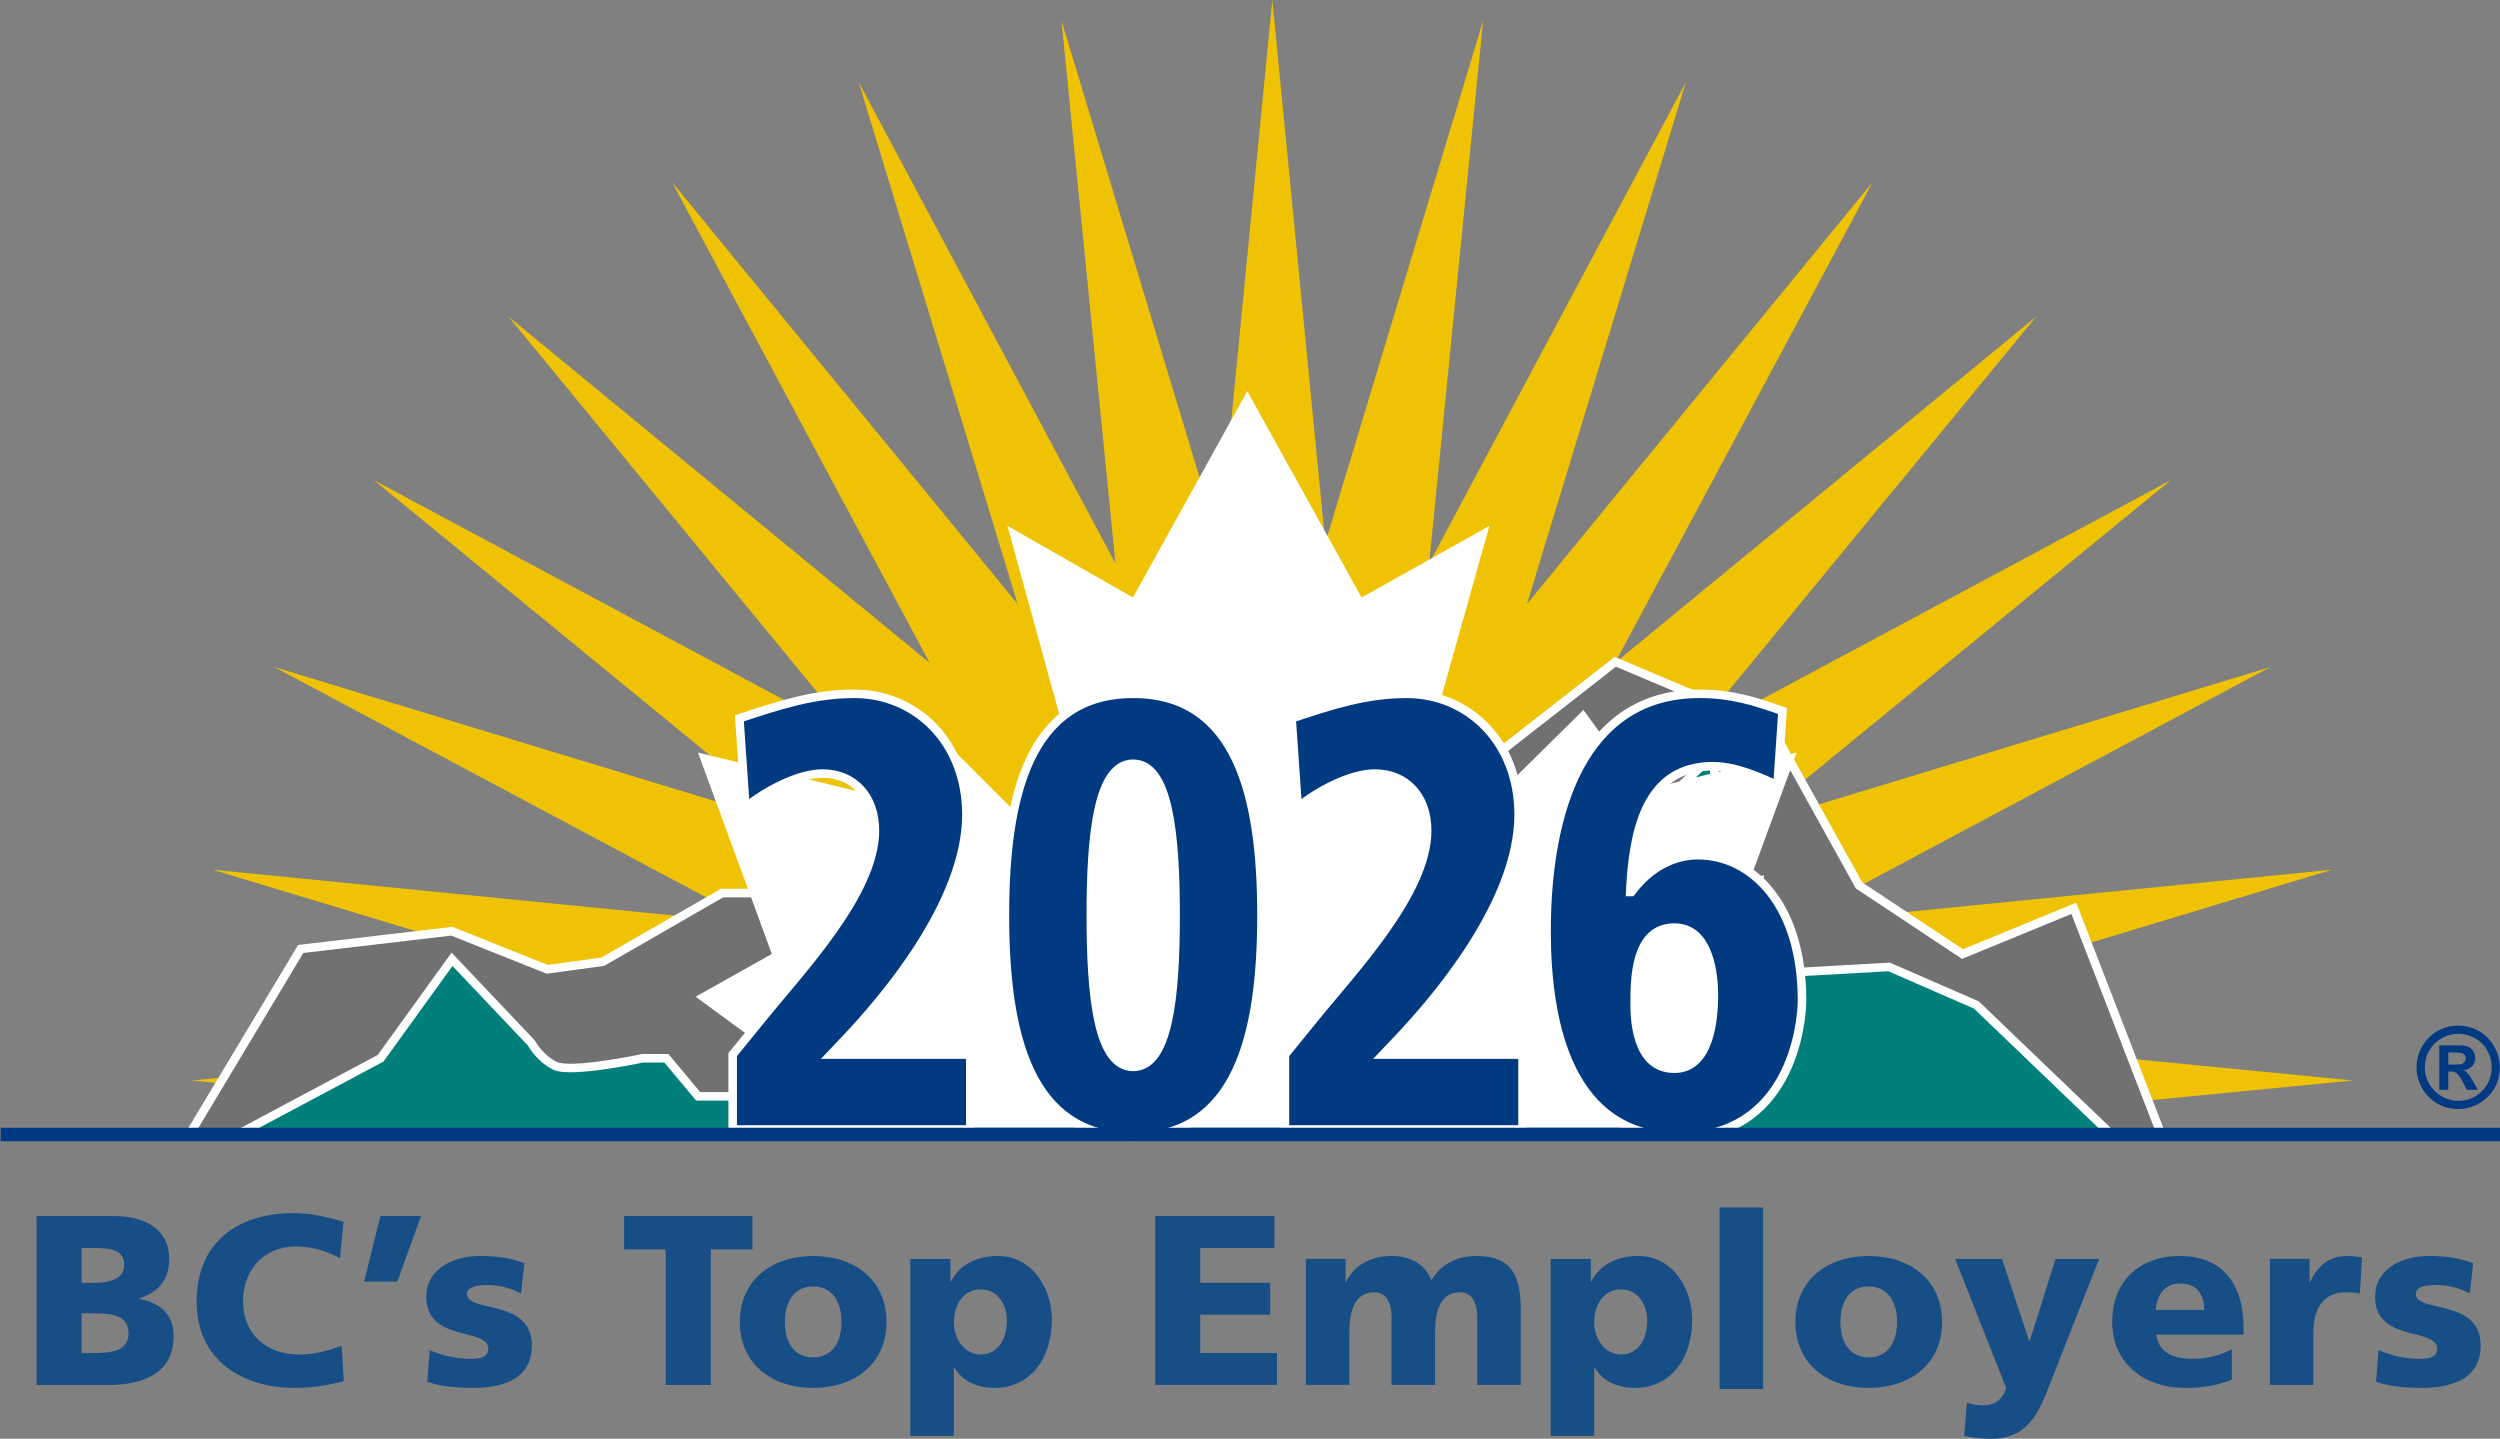 <svg xmlns="http://www.w3.org/2000/svg" width="57.747" height="33.233" viewBox="0 0 57.747 33.233"><rect x="0" y="0" width="57.747" height="33.233" fill="#808080" stroke="none"/><defs><clipPath id="a" clipPathUnits="userSpaceOnUse"><path d="M-107.44-235.625H88.126V91.24H-107.44Z"/></clipPath><clipPath id="b" clipPathUnits="userSpaceOnUse"><path d="M-1051.784-2306.644H862.704V893.19h-1914.488Z"/></clipPath><clipPath id="c" clipPathUnits="userSpaceOnUse"><path d="M-127.512-236.691H68.054V90.174h-195.566Z"/></clipPath><clipPath id="d" clipPathUnits="userSpaceOnUse"><path d="M-116.942-238.208H78.624V88.657h-195.566Z"/></clipPath><clipPath id="e" clipPathUnits="userSpaceOnUse"><path d="M-121.747-238.208H73.819V88.657h-195.566Z"/></clipPath><clipPath id="f" clipPathUnits="userSpaceOnUse"><path d="M-109-235.689H86.566V91.176H-109Z"/></clipPath><clipPath id="g" clipPathUnits="userSpaceOnUse"><path d="M-115.95-235.476H79.618V91.39H-115.95Z"/></clipPath><clipPath id="h" clipPathUnits="userSpaceOnUse"><path d="M-118.582-235.689H76.984V91.176h-195.566Z"/></clipPath><clipPath id="i" clipPathUnits="userSpaceOnUse"><path d="M-124.65-236.583H70.916V90.282H-124.65Z"/></clipPath><clipPath id="j" clipPathUnits="userSpaceOnUse"><path d="M-1067.056-2307.267H847.431V892.567h-1914.487Z"/></clipPath><clipPath id="k" clipPathUnits="userSpaceOnUse"><path d="M-1067.056-2307.267H847.431V892.567h-1914.487Z"/></clipPath><clipPath id="l" clipPathUnits="userSpaceOnUse"><path d="M-139.618-234.187H55.948V92.678h-195.566Z"/></clipPath><clipPath id="m" clipPathUnits="userSpaceOnUse"><path d="M-97.722-230.518H97.844V96.347H-97.722Z"/></clipPath><clipPath id="n" clipPathUnits="userSpaceOnUse"><path d="M-102.264-230.032H93.302V96.833h-195.566Z"/></clipPath><clipPath id="o" clipPathUnits="userSpaceOnUse"><path d="M-102.897-232.892H92.67V93.973h-195.566Z"/></clipPath><clipPath id="p" clipPathUnits="userSpaceOnUse"><path d="M-103.752-230.569H91.814V96.296h-195.566Z"/></clipPath><clipPath id="q" clipPathUnits="userSpaceOnUse"><path d="M-107.842-232.314H87.724V94.552H-107.84Z"/></clipPath><clipPath id="r" clipPathUnits="userSpaceOnUse"><path d="M-110.886-231.055H84.68V95.81h-195.566Z"/></clipPath><clipPath id="s" clipPathUnits="userSpaceOnUse"><path d="M-113.294-231.622H82.272V95.243h-195.566Z"/></clipPath><clipPath id="t" clipPathUnits="userSpaceOnUse"><path d="M-116.322-232.892H79.244V93.973h-195.566Z"/></clipPath><clipPath id="u" clipPathUnits="userSpaceOnUse"><path d="M-118.93-232.15H76.636V94.715H-118.93Z"/></clipPath><clipPath id="v" clipPathUnits="userSpaceOnUse"><path d="M-124.387-231.622H71.18V95.243h-195.566Z"/></clipPath><clipPath id="w" clipPathUnits="userSpaceOnUse"><path d="M43.259 50.76h195.566v326.865H43.259Z"/></clipPath><clipPath id="x" clipPathUnits="userSpaceOnUse"><path d="M-129.172-231.055H66.394V95.81h-195.566Z"/></clipPath><clipPath id="y" clipPathUnits="userSpaceOnUse"><path d="M-130.384-229.658H65.182V97.207h-195.566Z"/></clipPath><clipPath id="z" clipPathUnits="userSpaceOnUse"><path d="M-134.494-231.265H61.072V95.6h-195.566Z"/></clipPath><clipPath id="A" clipPathUnits="userSpaceOnUse"><path d="M-137.19-231.546H58.374V95.32H-137.19Z"/></clipPath><clipPath id="B" clipPathUnits="userSpaceOnUse"><path d="M-137.514-230.569H58.053V96.296h-195.567Z"/></clipPath><clipPath id="C" clipPathUnits="userSpaceOnUse"><path d="M-138.723-235.517H56.843V91.348h-195.566Z"/></clipPath></defs><path d="m214.254 302.247-3.645-12.058 1.246 12.536-5.93-11.116 3.67 12.052-7.984-9.746 5.95 11.104-9.731-8.001 8.001 9.732-11.105-5.95 9.745 7.983-12.052-3.668 11.116 5.928L191 309.798l12.059 3.645-12.539 1.224 12.328 1.202h25.26l12.328-1.202-12.538-1.224 12.058-3.645-12.536 1.245 11.116-5.928-12.053 3.668 9.747-7.982-11.106 5.949 8.002-9.732-9.731 8.001 5.95-11.104-7.985 9.746 3.67-12.052-5.93 11.116 1.247-12.536-3.645 12.058-1.224-12.538z" style="fill:#efc304;fill-opacity:1;fill-rule:nonzero;stroke:none;stroke-width:1.333" transform="translate(-186.089 -289.709)"/><path d="m217.462 309.633-2.756-1.41-1.47-.351-2.386 1.585h-1.47l-2.203.528-2.02-.528-1.103.88h-1.285l-2.755 1.585-1.285.176-2.204-.88-3.49.411-2.571 4.285h45.548l-2.02-5.225-2.571 1.057-2.388-1.585-2.021-3.64-3.611-1.525z" style="fill:#717073;fill-opacity:1;fill-rule:nonzero;stroke:none;stroke-width:1.333" transform="translate(-186.089 -289.709)"/><path d="m193.035 311.629 3.49-.41 2.204.88 1.285-.176 2.755-1.586h1.286l1.102-.88 2.02.528 2.204-.528h1.47l2.387-1.585 1.469.352 2.755 1.41 5.939-4.639 3.611 1.527 2.02 3.64 2.389 1.585 2.571-1.057 2.02 5.224h-45.548z" style="fill:none;stroke:#fff;stroke-width:.198;stroke-linecap:butt;stroke-linejoin:miter;stroke-miterlimit:4;stroke-dasharray:none;stroke-opacity:1" transform="translate(-186.089 -289.709)"/><path d="M0 0h.413l.551-.661h.689l1.24.265L4.132.924v.661h.276l-.827 1.056v.661l1.516-1.717.275.924.414-.528 1.377.132.689 1.717.413.132.688-1.321 1.24-.66.551.925-.551.264-.137.66-.414.132-.413.529 2.893-1.189v-.661s.688.661.964.661c.275 0 .413.264.413.264l.551-.264.413 1.189.413.132s-.275-.661-.137-.793c.137-.132 1.24 0 1.24 0l1.377 1.717-2.893-3.83.276-1.057.413.133.413.924.965.528.688.264.275 1.717 1.103 1.058v-.793l-.551-.265-.138-1.452 1.47.308-.093-1.629 2.342.132 1.515-.661 2.342-2.245H-7.025L-4.546 0l1.24 1.717L-1.928.264s.137-.264.413-.396S0 0 0 0" clip-path="url(#a)" style="fill:#007f7b;fill-opacity:1;fill-rule:nonzero;stroke:none" transform="matrix(1.333 0 0 -1.333 14.843 24.444)"/><path d="M0 0h4.044L9.44-6.467h6.742L28.32-3.876 40.452 9.049v6.468h2.697l-8.088 10.341v6.464l14.833-16.805 2.697 9.049 4.046-5.169 13.484 1.289 6.742 16.809 4.044 1.292 6.742-12.929 12.137-6.461 5.39 9.049-5.39 2.587-1.346 6.462-4.047 1.292-4.047 5.174 28.319-11.639v-6.464s6.739 6.464 9.441 6.464c2.695 0 4.041 2.588 4.041 2.588l5.398-2.588 4.043 11.639 4.044 1.295s-2.698-6.469-1.348-7.761c1.348-1.293 12.137 0 12.137 0l13.486 16.81-28.319-37.496 2.696-10.347 4.046 1.298 4.046 9.049 9.44 5.172 6.742 2.585 2.694 16.808 10.793 10.349v-7.762l-5.396-2.587-1.351-14.221 14.388 3.017-.905-15.946 22.927 1.293 14.83-6.468 22.923-21.98H-68.772L-44.5 0l12.137 16.809 13.485-14.227S-17.53 0-14.833-1.292C-12.137-2.587 0 0 0 0Z" clip-path="url(#b)" style="fill:none;stroke:#fff;stroke-width:1.451;stroke-linecap:butt;stroke-linejoin:miter;stroke-miterlimit:4;stroke-dasharray:none;stroke-opacity:1" transform="matrix(.136 0 0 -.136 14.843 24.445)"/><path d="m0 0-1.361.741 1.282 3.49-2.682-.661-1.013 1.4-3.496-3.456 1.867 6.645-2.215-1.241-1.981 3.576-1.981-3.576-2.175 1.241 1.827-6.645-3.461 3.456-1.008-1.4-2.721.661 1.28-3.49-1.32-.741 3.096-2.27h12.941z" clip-path="url(#c)" style="fill:#fff;fill-opacity:1;fill-rule:nonzero;stroke:none" transform="matrix(1.333 0 0 -1.333 41.606 23.023)"/><path d="M0 0c0-1.723-.531-3.12-1.186-3.12S-2.371-1.723-2.371 0s.53 3.12 1.185 3.12S0 1.723 0 0" clip-path="url(#d)" style="fill:#fff;fill-opacity:1;fill-rule:nonzero;stroke:none" transform="matrix(1.333 0 0 -1.333 27.513 21)"/><path d="M0 0c0-1.723-.531-3.12-1.185-3.12-.655 0-1.186 1.397-1.186 3.12s.531 3.12 1.186 3.12S0 1.723 0 0" clip-path="url(#e)" style="fill:#fff;fill-opacity:1;fill-rule:nonzero;stroke:none" transform="matrix(1.333 0 0 -1.333 33.92 21)"/><path d="m0 0 .494.607c.658.82 1.974 2.182 1.974 3.279 0 .596-.368.99-.91.99-.426 0-.997-.309-1.335-.586L.116 5.834c.707.234 1.297.426 1.994.426 1.064 0 1.945-.831 1.945-2.097 0-1.544-1.481-3.247-2.11-3.908L1.703 0h2.42v-1.299H0Z" clip-path="url(#f)" style="fill:#013a81;fill-opacity:1;fill-rule:nonzero;stroke:none" transform="matrix(1.333 0 0 -1.333 16.923 24.36)"/><path d="M0 0c.61 0 .736 1.203.736 2.63S.61 5.259 0 5.259-.735 4.056-.735 2.63C-.735 1.203-.61 0 0 0m0 6.473c1.8 0 2.226-1.768 2.226-3.843S1.8-1.214 0-1.214-2.226.554-2.226 2.63-1.8 6.473 0 6.473" clip-path="url(#g)" style="fill:#013a81;fill-opacity:1;fill-rule:nonzero;stroke:none" transform="matrix(1.333 0 0 -1.333 26.189 24.644)"/><path d="m0 0 .494.607c.658.82 1.974 2.182 1.974 3.279 0 .596-.368.99-.91.99-.426 0-.997-.309-1.335-.586L.116 5.834c.707.234 1.297.426 1.994.426 1.064 0 1.945-.831 1.945-2.097 0-1.544-1.481-3.247-2.11-3.908L1.703 0h2.42v-1.299H0Z" clip-path="url(#h)" style="fill:#013a81;fill-opacity:1;fill-rule:nonzero;stroke:none" transform="matrix(1.333 0 0 -1.333 29.699 24.36)"/><path d="M0 0c0-.213 0-1.139.687-1.139.629 0 .687.894.687 1.277 0 .33-.067 1.171-.687 1.171C0 1.309 0 .394 0 0m2.478 3.779c-.281.128-.717.33-1.123.33-1.161 0-1.384-1.128-1.432-2.182h.019c.445.596.968.639 1.152.639.958 0 1.809-.884 1.809-2.513 0-.458-.222-2.374-2.129-2.374-1.906 0-2.303 1.959-2.303 3.567 0 2.097.639 4.119 2.652 4.119.542 0 .929-.117 1.442-.298z" clip-path="url(#i)" style="fill:#013a81;fill-opacity:1;fill-rule:nonzero;stroke:none" transform="matrix(1.333 0 0 -1.333 37.79 23.167)"/><path d="m0 0 4.832 5.94c6.442 8.025 19.327 21.365 19.327 32.099 0 5.836-3.6 9.692-8.906 9.692-4.168 0-9.758-3.022-13.074-5.732L1.137 57.111c6.916 2.292 12.695 4.168 19.516 4.168 10.422 0 19.043-8.129 19.043-20.53 0-15.112-14.495-31.786-20.653-38.248L16.674 0h23.685v-12.715H0Zm68.025-2.085c5.969 0 7.201 11.777 7.201 25.742s-1.232 25.741-7.201 25.741-7.2-11.776-7.2-25.741 1.232-25.742 7.2-25.742zm0 63.364c17.622 0 21.791-17.3 21.791-37.622s-4.169-37.623-21.791-37.623S46.234 3.335 46.234 23.657s4.169 37.622 21.791 37.622zM93.796 0l4.832 5.94c6.442 8.025 19.327 21.365 19.327 32.099 0 5.836-3.6 9.692-8.906 9.692-4.168 0-9.758-3.022-13.074-5.732l-1.042 15.112c6.916 2.292 12.695 4.168 19.516 4.168 10.422 0 19.043-8.129 19.043-20.53 0-15.112-14.495-31.786-20.653-38.248L110.47 0h23.685v-12.715H93.796Zm59.403 8.754c0-2.084 0-11.151 6.727-11.151 6.158 0 6.726 8.754 6.726 12.505 0 3.232-.663 11.464-6.726 11.464-6.727 0-6.727-8.962-6.727-12.818zm24.254 36.997c-2.748 1.251-7.011 3.231-10.99 3.231-11.369 0-13.548-11.047-14.022-21.365h.19c4.358 5.836 9.474 6.253 11.274 6.253 9.379 0 17.717-8.649 17.717-24.595 0-4.481-2.18-23.241-20.844-23.241S138.23 5.211 138.23 20.947c0 20.532 6.253 40.332 25.959 40.332 5.306 0 9.095-1.146 14.117-2.918z" clip-path="url(#j)" style="fill:none;stroke:#fff;stroke-width:.5;stroke-linecap:butt;stroke-linejoin:miter;stroke-miterlimit:4;stroke-dasharray:none;stroke-opacity:1" transform="matrix(.136 0 0 -.136 16.924 24.36)"/><path d="m0 0 4.832 5.94c6.442 8.025 19.327 21.365 19.327 32.099 0 5.836-3.6 9.692-8.906 9.692-4.168 0-9.758-3.022-13.074-5.732L1.137 57.111c6.916 2.292 12.695 4.168 19.516 4.168 10.422 0 19.043-8.129 19.043-20.53 0-15.112-14.495-31.786-20.653-38.248L16.674 0h23.685v-12.715H0Zm68.025-2.085c5.969 0 7.201 11.777 7.201 25.742s-1.232 25.741-7.201 25.741-7.2-11.776-7.2-25.741 1.232-25.742 7.2-25.742zm0 63.364c17.622 0 21.791-17.3 21.791-37.622s-4.169-37.623-21.791-37.623S46.234 3.335 46.234 23.657s4.169 37.622 21.791 37.622zM93.796 0l4.832 5.94c6.442 8.025 19.327 21.365 19.327 32.099 0 5.836-3.6 9.692-8.906 9.692-4.168 0-9.758-3.022-13.074-5.732l-1.042 15.112c6.916 2.292 12.695 4.168 19.516 4.168 10.422 0 19.043-8.129 19.043-20.53 0-15.112-14.495-31.786-20.653-38.248L110.47 0h23.685v-12.715H93.796Zm59.403 8.754c0-2.084 0-11.151 6.727-11.151 6.158 0 6.726 8.754 6.726 12.505 0 3.232-.663 11.464-6.726 11.464-6.727 0-6.727-8.962-6.727-12.818zm24.254 36.997c-2.748 1.251-7.011 3.231-10.99 3.231-11.369 0-13.548-11.047-14.022-21.365h.19c4.358 5.836 9.474 6.253 11.274 6.253 9.379 0 17.717-8.649 17.717-24.595 0-4.481-2.18-23.241-20.844-23.241S138.23 5.211 138.23 20.947c0 20.532 6.253 40.332 25.959 40.332 5.306 0 9.095-1.146 14.117-2.918z" clip-path="url(#k)" style="fill:none;stroke:#fff;stroke-width:1.451;stroke-linecap:butt;stroke-linejoin:miter;stroke-miterlimit:4;stroke-dasharray:none;stroke-opacity:1" transform="matrix(.136 0 0 -.136 16.924 24.36)"/><path d="M0 0v.234h-43.31V0h26.99z" clip-path="url(#l)" style="fill:#013a81;fill-opacity:1;fill-rule:nonzero;stroke:none" transform="matrix(1.333 0 0 -1.333 57.747 26.362)"/><path d="M0 0h.231c.285 0 .583.042.583.34 0 .319-.307.348-.575.348H0Zm0 1.216h.218c.256 0 .52.063.52.311 0 .268-.251.293-.512.293H0Zm-.78 1.158H.566c.545 0 .952-.239.952-.742 0-.37-.188-.575-.516-.684V.94c.391-.08.592-.29.592-.646 0-.701-.617-.848-1.141-.848H-.78Z" clip-path="url(#m)" style="fill:#174e86;fill-opacity:1;fill-rule:nonzero;stroke:none" transform="matrix(1.333 0 0 -1.333 1.885 31.254)"/><path d="M0 0c-.222-.055-.47-.117-.868-.117-.78 0-1.682.394-1.682 1.501 0 1.019.713 1.527 1.678 1.527.297 0 .587-.067.868-.151l-.063-.633a1.54 1.54 0 0 1-.763.205c-.554 0-.915-.403-.915-.948 0-.574.407-.923.977-.923.256 0 .516.068.73.151z" clip-path="url(#n)" style="fill:#174e86;fill-opacity:1;fill-rule:nonzero;stroke:none" transform="matrix(1.333 0 0 -1.333 7.942 31.902)"/><path d="M0 0h.705L.294-1.137h-.575z" clip-path="url(#o)" style="fill:#174e86;fill-opacity:1;fill-rule:nonzero;stroke:none" transform="matrix(1.333 0 0 -1.333 8.786 28.088)"/><path d="M0 0c.176-.076.436-.151.709-.151.155 0 .306.025.306.176 0 .369-1.074.109-1.074.898 0 .503.495.709.931.709.26 0 .525-.03.768-.126L1.581.981a1.2 1.2 0 0 1-.587.147c-.164 0-.348-.029-.348-.151C.646.637 1.77.906 1.77.075c0-.583-.524-.729-1.019-.729-.34 0-.571.033-.793.105z" clip-path="url(#p)" style="fill:#174e86;fill-opacity:1;fill-rule:nonzero;stroke:none" transform="matrix(1.333 0 0 -1.333 9.926 31.187)"/><path d="M0 0h-.721v.579h2.223V0H.78v-2.349H0Z" clip-path="url(#q)" style="fill:#174e86;fill-opacity:1;fill-rule:nonzero;stroke:none" transform="matrix(1.333 0 0 -1.333 15.378 28.86)"/><path d="M0 0c0 .327-.143.617-.491.617S-.982.327-.982 0c0-.323.143-.612.491-.612S0-.323 0 0m-1.762 0c0 .726.55 1.145 1.271 1.145C.231 1.145.78.726.78 0c0-.721-.549-1.141-1.271-1.141S-1.762-.721-1.762 0" clip-path="url(#r)" style="fill:#174e86;fill-opacity:1;fill-rule:nonzero;stroke:none" transform="matrix(1.333 0 0 -1.333 19.438 30.538)"/><path d="M0 0c-.277 0-.461-.243-.461-.571 0-.318.209-.557.461-.557.285 0 .457.239.457.587C.457-.252.294 0 0 0m-1.216.528h.696V.134h.008c.151.306.47.445.814.445.604 0 .935-.575.935-1.103 0-.646-.348-1.183-.998-1.183-.264 0-.549.096-.692.356h-.008v-1.187h-.755z" clip-path="url(#s)" style="fill:#174e86;fill-opacity:1;fill-rule:nonzero;stroke:none" transform="matrix(1.333 0 0 -1.333 22.648 29.783)"/><path d="M0 0h2.064v-.554H.78v-.604h1.212v-.553H.78v-.663h1.33v-.554H0Z" clip-path="url(#t)" style="fill:#174e86;fill-opacity:1;fill-rule:nonzero;stroke:none" transform="matrix(1.333 0 0 -1.333 26.685 28.088)"/><path d="M0 0h.688v-.403h.008c.151.315.453.453.797.453.311 0 .566-.134.684-.419.176.294.465.419.776.419.629 0 .772-.356.772-.948v-1.287H2.97v1.174c0 .248-.088.432-.302.432-.269 0-.428-.214-.428-.683v-.923h-.755v1.174c0 .248-.088.432-.302.432-.269 0-.428-.214-.428-.683v-.923H0Z" clip-path="url(#u)" style="fill:#174e86;fill-opacity:1;fill-rule:nonzero;stroke:none" transform="matrix(1.333 0 0 -1.333 30.163 29.078)"/><path d="M0 0c-.277 0-.461-.243-.461-.571 0-.318.209-.557.461-.557.285 0 .457.239.457.587C.457-.252.294 0 0 0m-1.216.528h.696V.134h.008c.151.306.47.445.814.445.604 0 .935-.575.935-1.103 0-.646-.348-1.183-.998-1.183-.264 0-.549.096-.692.356h-.008v-1.187h-.755z" clip-path="url(#v)" style="fill:#174e86;fill-opacity:1;fill-rule:nonzero;stroke:none" transform="matrix(1.333 0 0 -1.333 37.439 29.783)"/><path d="M169.399 283.871h.755v-3.146h-.755z" clip-path="url(#w)" style="fill:#174e86;fill-opacity:1;fill-rule:nonzero;stroke:none" transform="matrix(1.333 0 0 -1.333 -186.089 406.291)"/><path d="M0 0c0 .327-.143.617-.491.617S-.982.327-.982 0c0-.323.143-.612.491-.612S0-.323 0 0m-1.762 0c0 .726.55 1.145 1.271 1.145C.231 1.145.78.726.78 0c0-.721-.549-1.141-1.271-1.141S-1.762-.721-1.762 0" clip-path="url(#x)" style="fill:#174e86;fill-opacity:1;fill-rule:nonzero;stroke:none" transform="matrix(1.333 0 0 -1.333 43.82 30.538)"/><path d="M0 0a.9.9 0 0 1 .298-.046c.184 0 .327.109.381.302l-.885 2.235h.814l.47-1.426h.008l.449 1.426h.755L1.489.457C1.275-.092 1.112-.625.419-.625q-.238 0-.469.05z" clip-path="url(#y)" style="fill:#174e86;fill-opacity:1;fill-rule:nonzero;stroke:none" transform="matrix(1.333 0 0 -1.333 45.435 32.4)"/><path d="M0 0c0 .252-.117.457-.419.457-.273 0-.403-.205-.42-.457Zm-.83-.428c.041-.302.272-.419.641-.419.206 0 .441.046.667.167v-.532a2.2 2.2 0 0 0-.801-.139c-.721 0-1.271.424-1.271 1.145S-1.103.935-.424.935C.386.935.68.361.68-.29v-.138z" clip-path="url(#z)" style="fill:#174e86;fill-opacity:1;fill-rule:nonzero;stroke:none" transform="matrix(1.333 0 0 -1.333 50.915 30.258)"/><path d="M0 0c-.084.025-.168.025-.256.025-.352 0-.549-.256-.549-.684v-.922h-.755V.604h.688V.201h.008c.13.277.319.453.646.453.088 0 .18-.012.256-.025z" clip-path="url(#A)" style="fill:#174e86;fill-opacity:1;fill-rule:nonzero;stroke:none" transform="matrix(1.333 0 0 -1.333 54.51 29.884)"/><path d="M0 0c.176-.076.436-.151.709-.151.155 0 .306.025.306.176 0 .369-1.074.109-1.074.898 0 .503.495.709.931.709.261 0 .525-.03.768-.126L1.581.981a1.2 1.2 0 0 1-.587.147c-.164 0-.348-.029-.348-.151C.646.637 1.77.906 1.77.075c0-.583-.524-.729-1.019-.729-.34 0-.571.033-.793.105z" clip-path="url(#B)" style="fill:#174e86;fill-opacity:1;fill-rule:nonzero;stroke:none" transform="matrix(1.333 0 0 -1.333 54.941 31.187)"/><path d="M0 0h.063q.135 0 .168.01a.1.1 0 0 1 .07.096q0 .031-.018.057a.1.1 0 0 1-.052.036A1 1 0 0 1 .063.21H0Zm-.156-.437v.769H0Q.219.332.246.33a.3.3 0 0 0 .12-.031.22.22 0 0 0 .101-.184.2.2 0 0 0-.054-.142A.25.25 0 0 0 .26-.1a.2.2 0 0 0 .054-.029l.052-.059.057-.094.09-.155H.32l-.064.125a.5.5 0 0 1-.108.158.17.17 0 0 1-.107.033H0v-.316zm.328.97A.59.59 0 0 1-.33.244a.584.584 0 0 1 .792-.799.59.59 0 0 1 .213.799.54.54 0 0 1-.216.214.6.6 0 0 1-.287.075M.171.675A.74.74 0 0 0 .528.582.734.734 0 0 0 .799-.41a.73.73 0 0 0-.988-.267A.728.728 0 0 0-.186.582a.74.74 0 0 0 .357.093" clip-path="url(#C)" style="fill:#013a81;fill-opacity:1;fill-rule:nonzero;stroke:none" transform="matrix(1.333 0 0 -1.333 56.553 24.59)"/></svg>